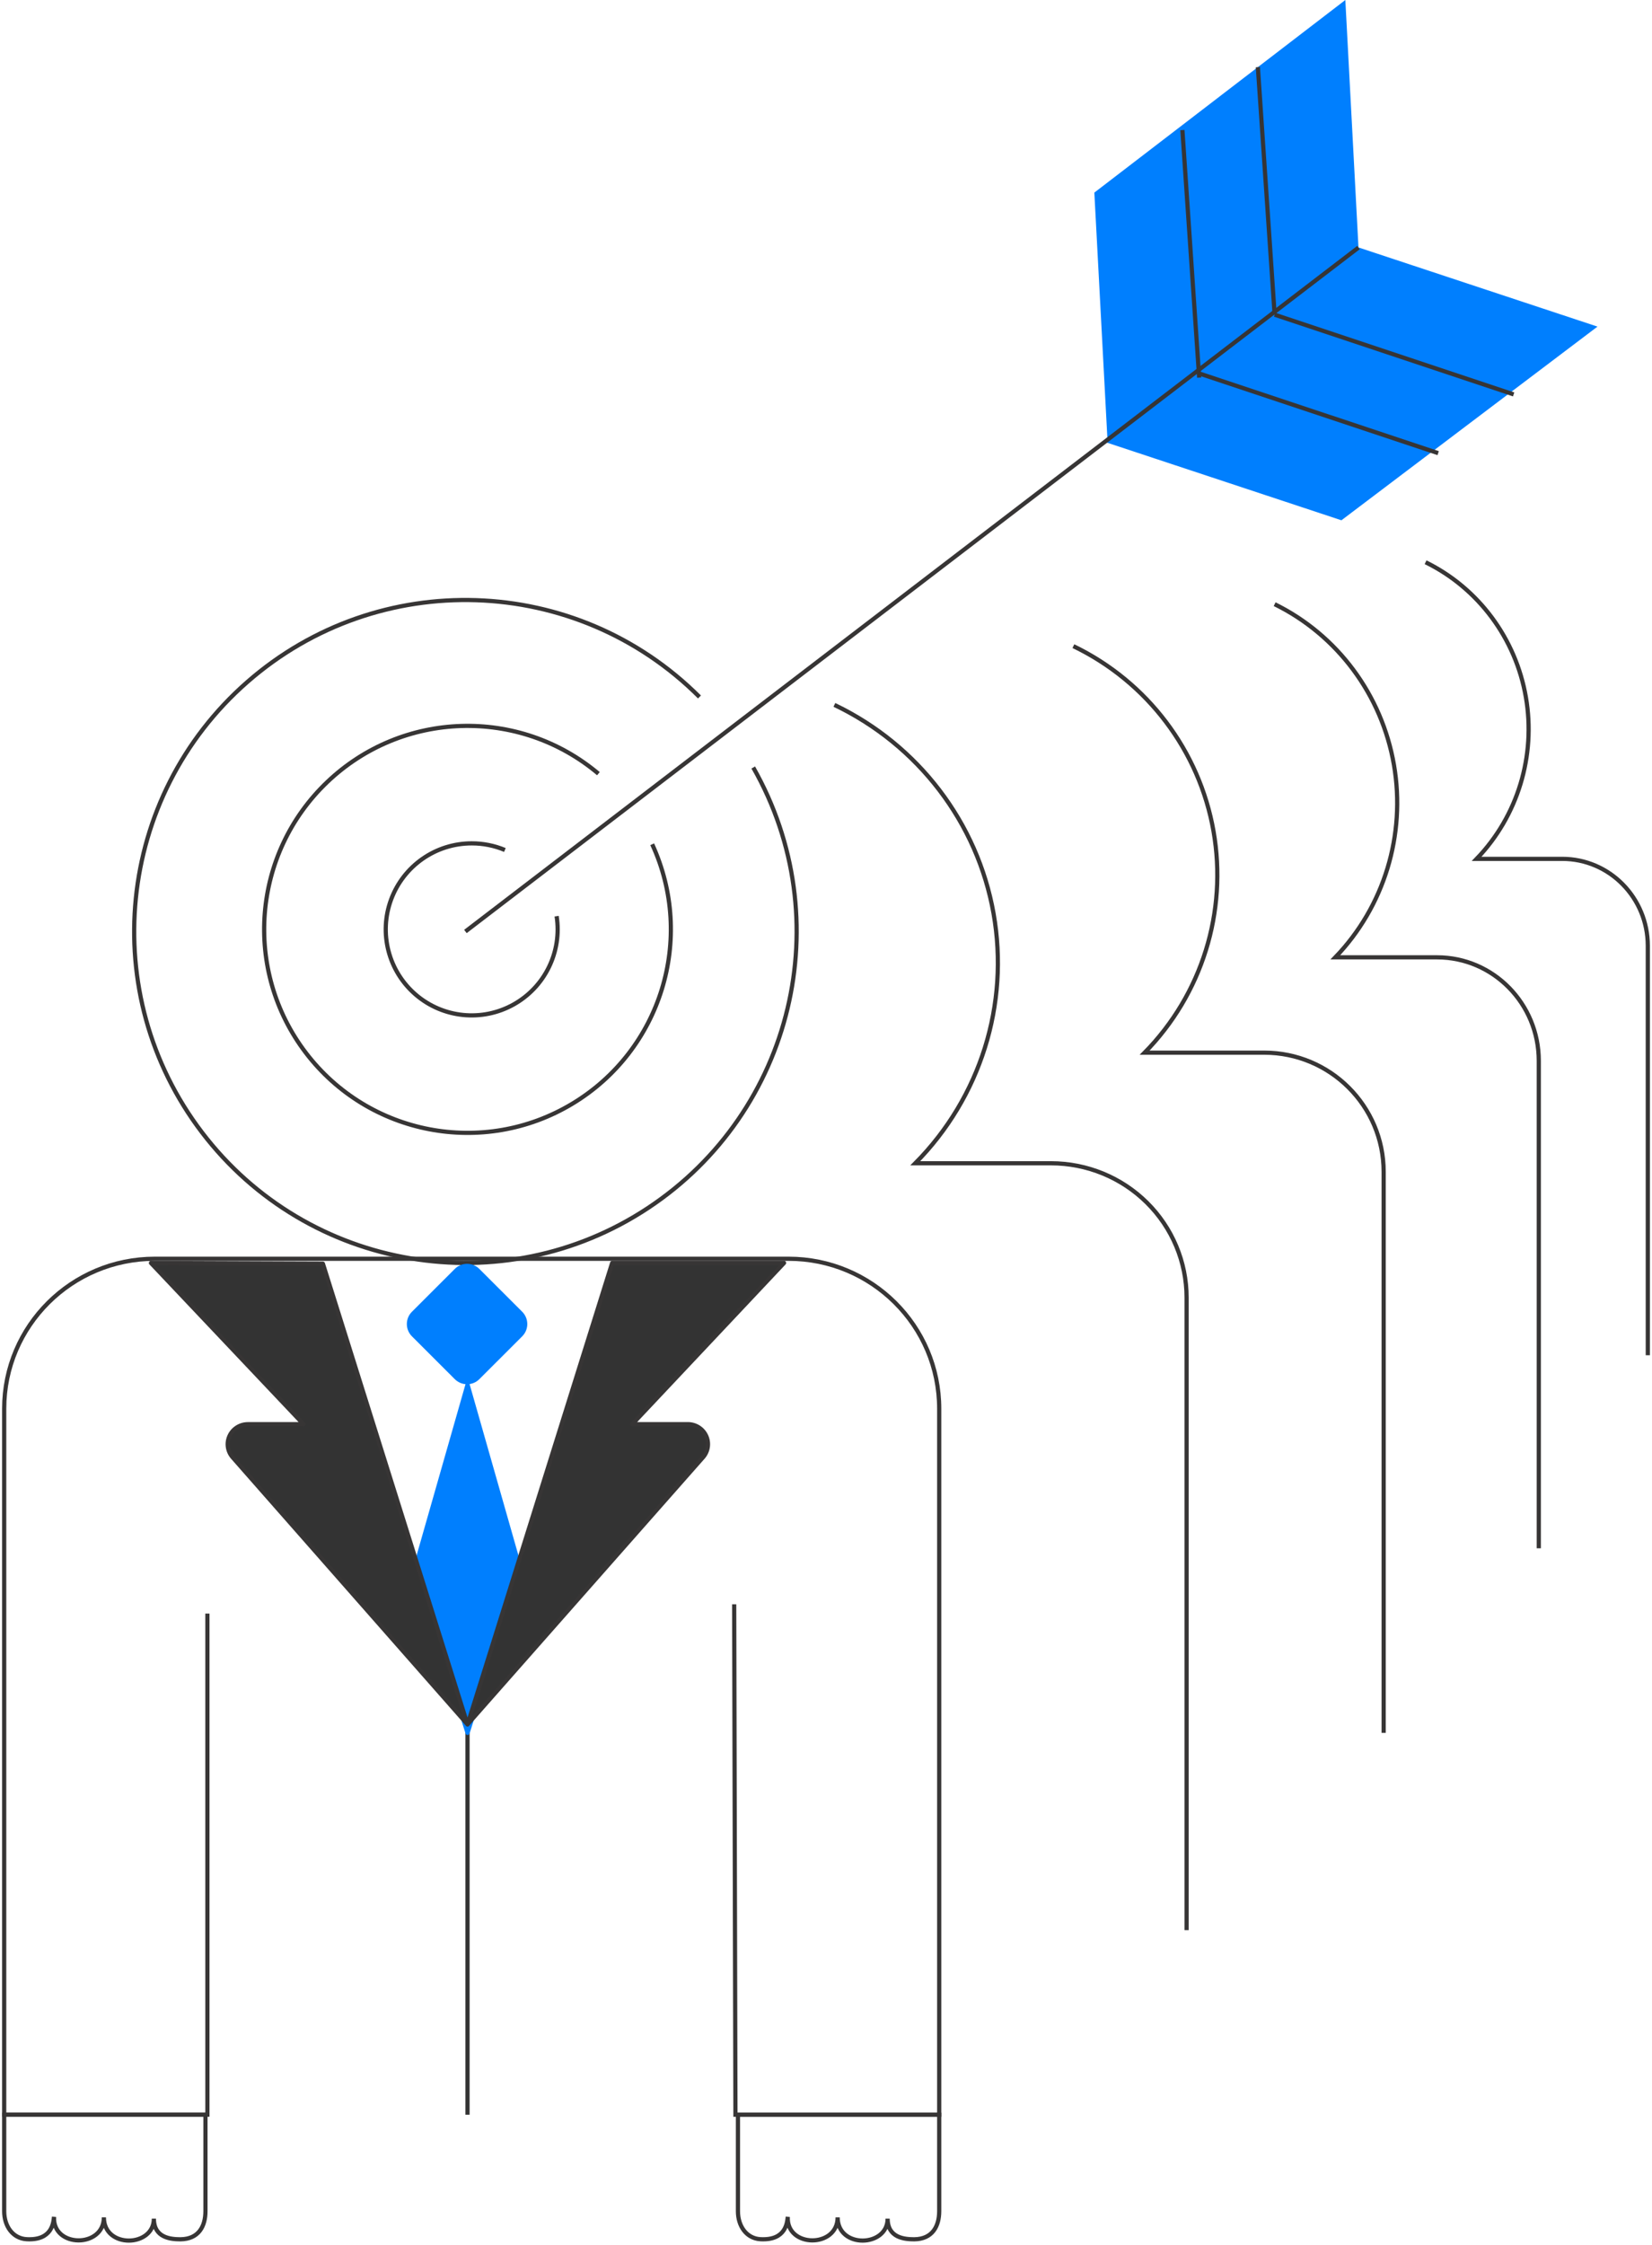 <?xml version="1.0" encoding="UTF-8"?> <svg xmlns="http://www.w3.org/2000/svg" xmlns:xlink="http://www.w3.org/1999/xlink" width="394px" height="535px" viewBox="0 0 394 535"> <!-- Generator: Sketch 60.1 (88133) - https://sketch.com --> <title>1</title> <desc>Created with Sketch.</desc> <g id="Page-1" stroke="none" stroke-width="1" fill="none" fill-rule="evenodd"> <g id="Desktop-HD-Copy-52" transform="translate(-589, -147)"> <g id="1" transform="translate(590, 147)"> <line x1="110.5" y1="408" x2="110.5" y2="504" id="Path-23" stroke="#333333"></line> <polygon id="Path" stroke="#007FFE" fill="#007FFE" fill-rule="nonzero" stroke-linejoin="round" points="110.511 330 98 373.769 110.511 413 123 373.769"></polygon> <polygon id="Path" fill="#007FFE" fill-rule="nonzero" points="319.861 0 323 59.098 263.139 105 260 45.902"></polygon> <path d="M178.647,182.916 C199.213,219.045 188.259,264.933 153.591,287.876 C118.923,310.819 72.407,302.965 47.192,269.913 C21.977,236.86 26.693,189.919 57.98,162.544 C89.267,135.169 136.416,136.728 165.826,166.11" id="Path" stroke="#373535"></path> <path d="M154.548,201.215 C164.889,223.674 156.679,250.316 135.491,263.059 C114.303,275.802 86.921,270.565 71.931,250.903 C56.941,231.24 59.141,203.448 77.04,186.39 C94.938,169.332 122.802,168.47 141.721,184.389" id="Path" stroke="#373535"></path> <path d="M131.756,218.353 C133.073,226.832 128.97,235.235 121.474,239.41 C113.977,243.585 104.673,242.649 98.159,237.064 C91.644,231.479 89.297,222.428 92.277,214.381 C95.257,206.334 102.933,200.994 111.513,201 C114.226,200.996 116.913,201.533 119.416,202.579" id="Path" stroke="#373535"></path> <path d="M174.103,382.356 L174.4,504 L223,504 L223,335.738 C223,316 206.915,300 187.074,300 L35.926,300 C16.085,300 0,316 0,335.738 L0,503.989 L48.463,503.989 L48.463,384.568" id="Path" stroke="#373535"></path> <path d="M42.054,533.694 C39.757,533.694 35.698,533.366 35.698,528.773 C35.698,535.624 23.775,535.963 23.775,528.466 C23.775,535.832 11.515,535.766 11.882,528.345 C11.735,529.606 11.515,534.012 5.359,533.673 C2.014,533.486 0,530.527 0,527.019 L0,504 L48,504 L48,527.019 C47.99,530.516 46.448,533.64 42.054,533.694 Z" id="Path" stroke="#373535"></path> <path d="M217.054,533.694 C214.757,533.694 210.698,533.366 210.698,528.773 C210.698,535.624 198.775,535.963 198.775,528.466 C198.775,535.832 186.515,535.766 186.882,528.345 C186.735,529.606 186.515,534.012 180.359,533.673 C177.014,533.486 175,530.527 175,527.019 L175,504 L223,504 L223,527.019 C222.99,530.516 221.437,533.64 217.054,533.694 Z" id="Path" stroke="#373535"></path> <path d="M103.168,304.689 L117.617,304.698 C119.626,304.699 121.254,306.327 121.255,308.335 L121.264,322.784 C121.265,324.795 119.636,326.425 117.626,326.427 C117.624,326.427 117.623,326.427 117.622,326.427 L103.173,326.418 C101.164,326.417 99.536,324.789 99.535,322.78 L99.526,308.331 C99.525,306.321 101.154,304.69 103.164,304.689 C103.165,304.689 103.167,304.689 103.168,304.689 Z" id="Rectangle" stroke="#007FFE" fill="#007FFE" fill-rule="nonzero" stroke-linejoin="round" transform="translate(110.395, 315.558) rotate(-45) translate(-110.395, -315.558) "></path> <path d="M110.505,410.979 L166.669,347.329 C167.908,345.92 168.203,343.923 167.424,342.22 C166.645,340.518 164.936,339.423 163.05,339.419 L149.803,339.419 L186,301 L144.999,301 L110.505,411 L76.012,301.168 L35,301.01 L71.377,339.429 L58.119,339.429 C56.232,339.429 54.518,340.523 53.737,342.226 C52.955,343.93 53.25,345.929 54.49,347.34 L110.505,410.979 Z" id="Path" stroke="#373535" fill="#333333" fill-rule="nonzero" stroke-linejoin="round"></path> <path d="M282,460 L282,309.258 C282,300.767 278.592,292.624 272.525,286.62 C266.459,280.616 258.231,277.243 249.651,277.243 L217.292,277.243 C232.838,261.537 239.787,239.381 235.963,217.723 C232.138,196.065 218.007,177.556 198,168" id="Path" stroke="#373535"></path> <path d="M329,413 L329,279.277 C329,263.594 316.243,250.881 300.507,250.881 L271.992,250.881 C285.675,236.948 291.79,217.303 288.422,198.099 C285.053,178.895 272.614,162.481 255,154" id="Path" stroke="#373535"></path> <path d="M366,369 L366,252.837 C366,239.209 355.136,228.162 341.736,228.162 L317.471,228.162 C329.12,216.058 334.325,198.991 331.457,182.308 C328.588,165.625 317.997,151.367 303,144" id="Path" stroke="#373535"></path> <path d="M392,323 L392,225.424 C392,213.974 382.861,204.692 371.587,204.692 L351.175,204.692 C360.965,194.522 365.338,180.187 362.925,166.177 C360.512,152.166 351.608,140.191 339,134" id="Path" stroke="#373535"></path> <polygon id="Path" fill="#007FFE" fill-rule="nonzero" points="262 105.16 318.928 124 380 77.84 323.072 59"></polygon> <line x1="285" y1="89" x2="342" y2="108" id="Path" stroke="#373535"></line> <line x1="303" y1="75" x2="360" y2="94" id="Path" stroke="#373535"></line> <line x1="299" y1="16" x2="303" y2="75" id="Path" stroke="#373535"></line> <line x1="281" y1="31" x2="285" y2="90" id="Path" stroke="#373535"></line> <line x1="323" y1="59" x2="110" y2="222" id="Path" stroke="#373535"></line> </g> </g> </g> </svg> 
